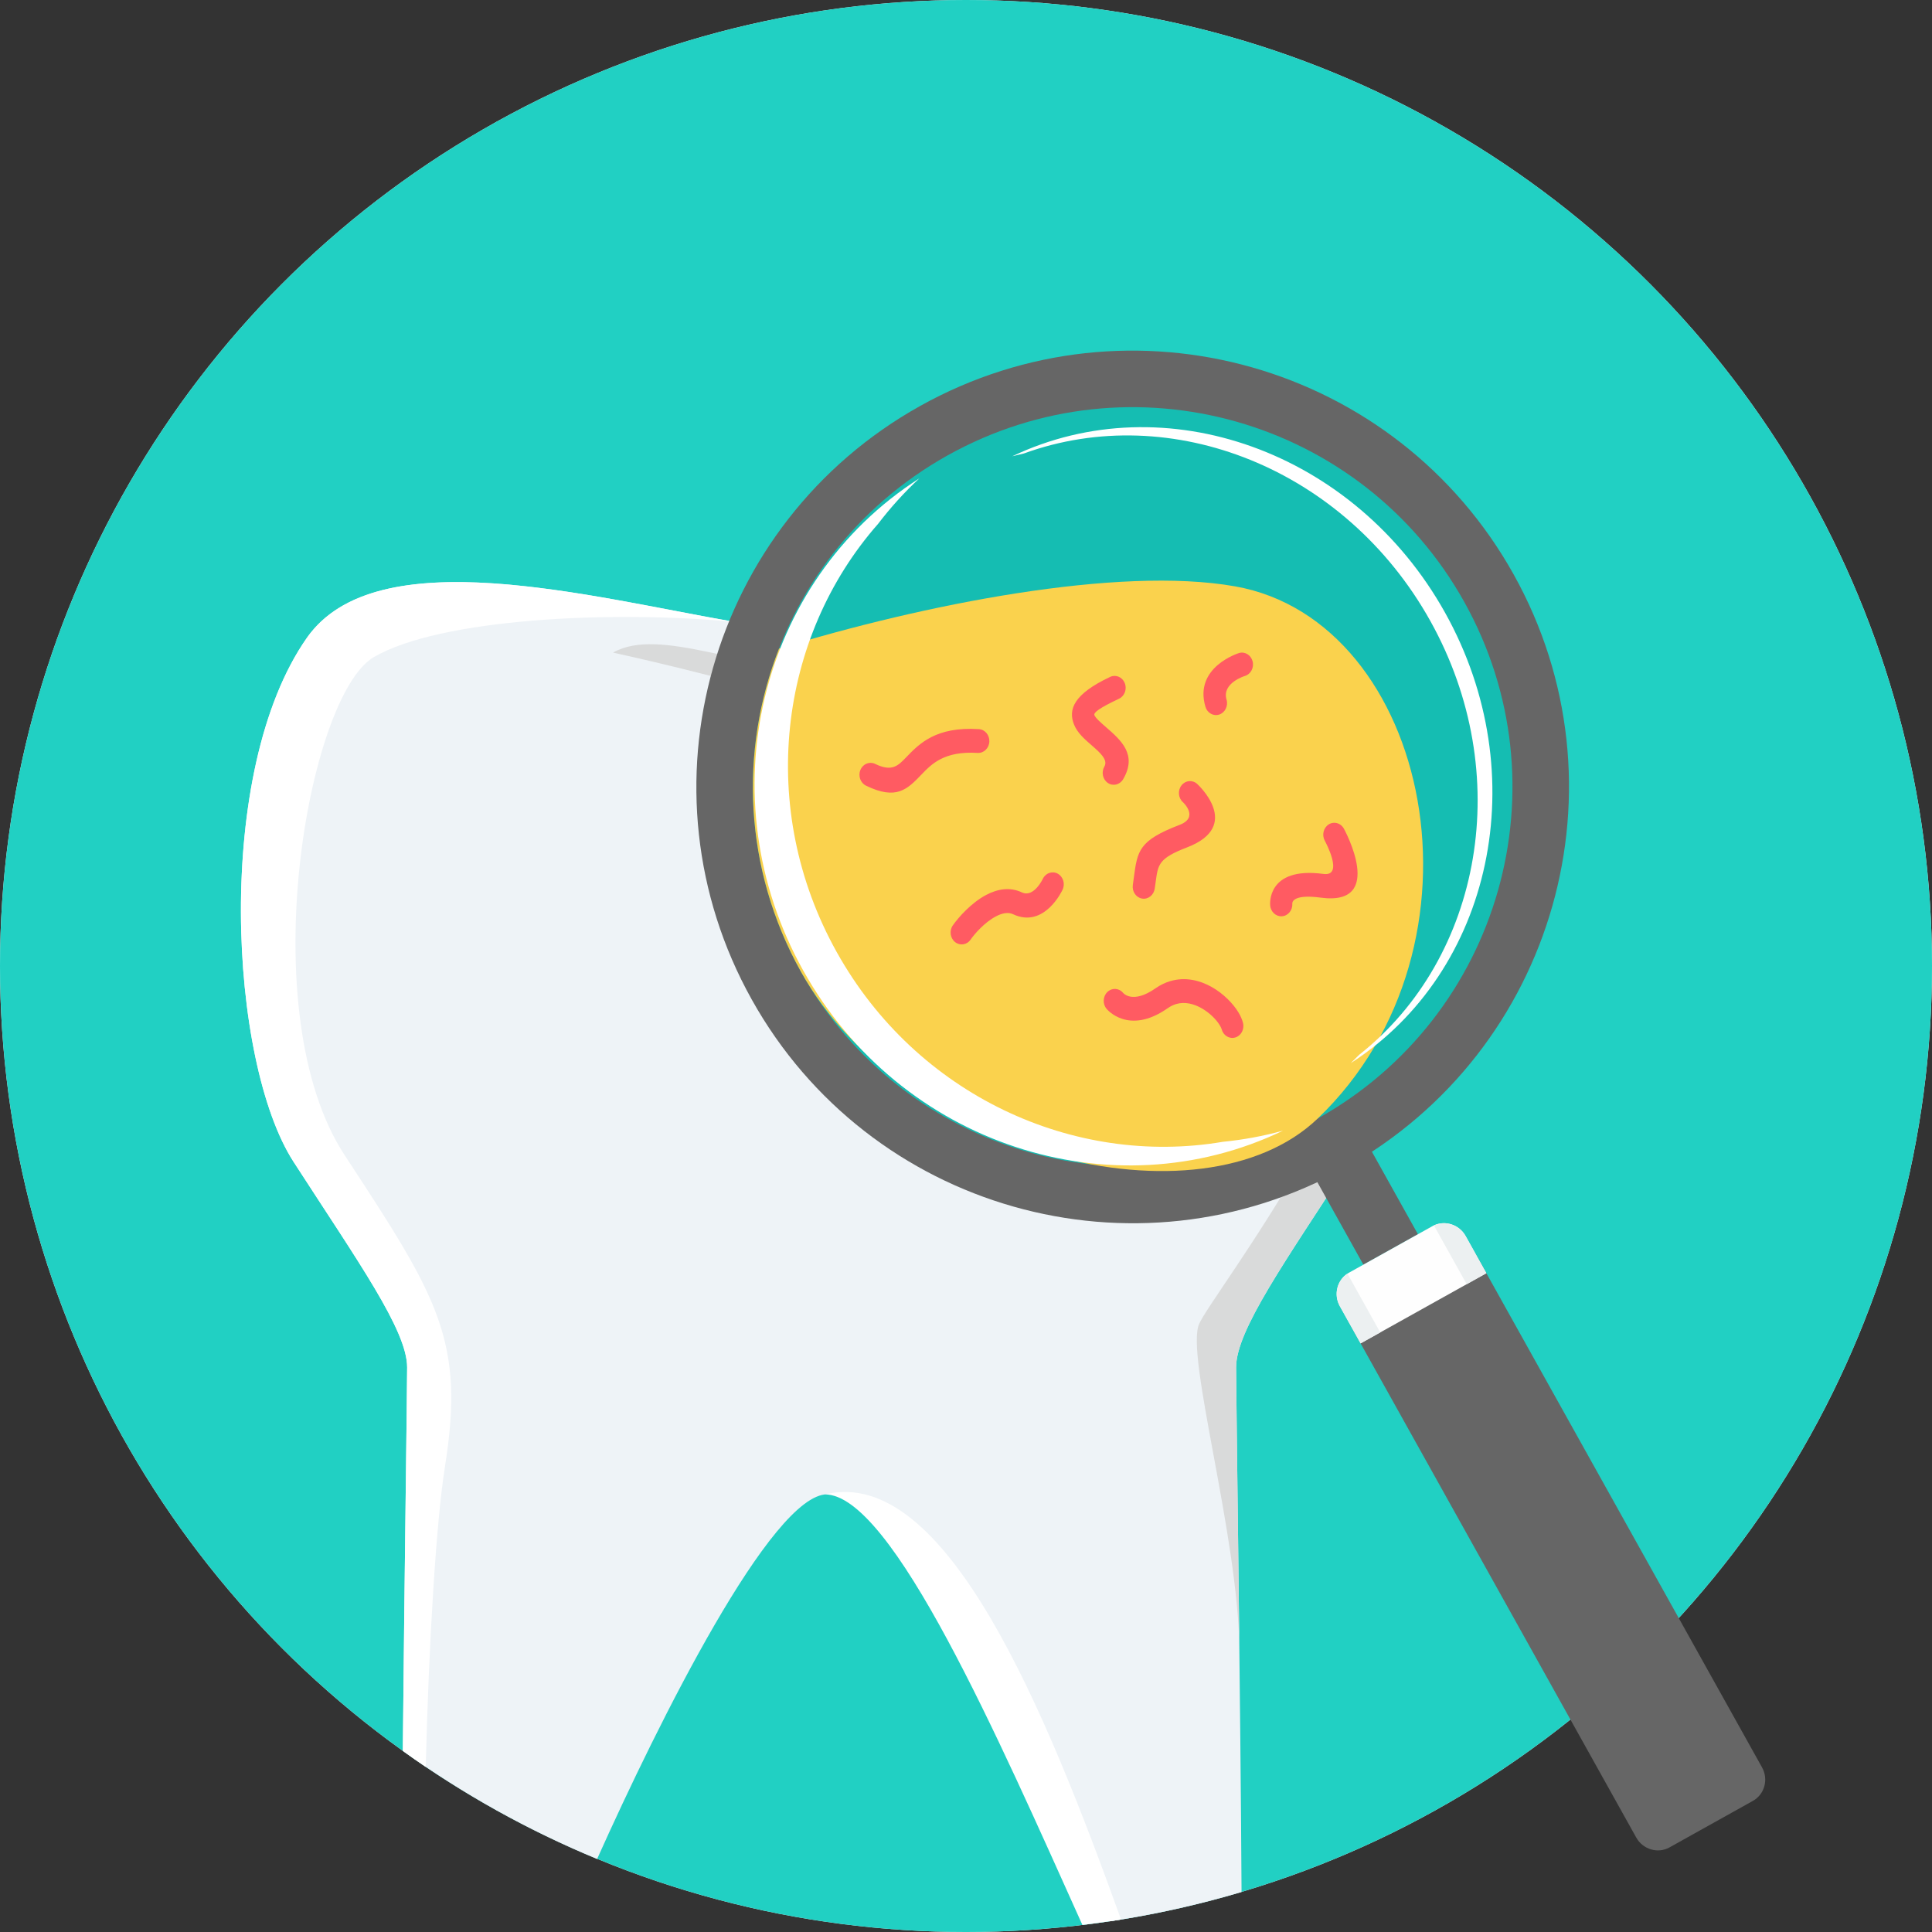 <?xml version="1.0" encoding="iso-8859-1"?>
<!-- Uploaded to: SVG Repo, www.svgrepo.com, Generator: SVG Repo Mixer Tools -->
<svg height="800px" width="800px" version="1.1" id="Layer_1" xmlns="http://www.w3.org/2000/svg" xmlns:xlink="http://www.w3.org/1999/xlink" 
	 viewBox="0 0 511.997 511.997" xml:space="preserve">
<rect x="0" y="0" width="511.997" height="511.997" fill="#333333" stroke="none"/>
<circle style="fill:#ECF0F1;" cx="255.999" cy="255.999" r="255.999"/>
<circle style="fill:#21D0C3;" cx="255.999" cy="255.999" r="255.999"/>
<path style="fill:#EEF3F7;" d="M217.738,167.366c-32.756,0.291-113.694-30.71-136.402,1.653
	c-24.79,35.332-20.659,112.375-3.544,138.872c17.117,26.497,30.104,44.656,30.104,54.469c0,5.338-0.698,55.249-1.146,101.636
	c15.896,11.426,33.157,21.071,51.489,28.654C174.6,456.177,204.507,396,219.245,396c22.857,0,53.638,63.755,74.782,113.182
	c11.959-1.781,23.641-4.398,34.996-7.772c-0.293-52.019-1.445-132.202-1.445-139.051c0-9.816,12.984-27.971,30.104-54.469
	c17.117-26.497,21.246-103.543-3.544-138.872c-22.708-32.363-92.432,2.072-136.404-1.653L217.738,167.366L217.738,167.366z"/>
<g>
	<path style="fill:#FFFFFF;" d="M194.779,164.824c-32.822-3.174-78.271-0.865-95.718,9.317
		c-17.446,10.185-32.488,94.249-7.699,132.036c24.792,37.784,31.873,49.071,26.561,82.44c-2.313,14.535-4.289,46.572-5.099,79.629
		c-2.049-1.385-4.066-2.806-6.072-4.25c0.448-46.388,1.146-96.298,1.146-101.636c0-9.818-12.984-27.972-30.104-54.472
		c-17.117-26.497-21.246-103.543,3.544-138.872c18.427-26.259,75.191-10.802,113.442-4.192L194.779,164.824L194.779,164.824z"/>
	<path style="fill:#FFFFFF;" d="M297.089,508.699c-20.027-55.597-46.445-120.519-78.459-112.666
		c17.794,0,45.918,64.558,68.219,114.105c3.436-0.414,6.849-0.894,10.24-1.442V508.699z"/>
</g>
<g>
	<path style="fill:#D9DADA;" d="M328.448,437.203c-0.412-37.131-0.868-70.527-0.868-74.842c0-9.816,12.984-27.971,30.104-54.469
		c9.438-14.61,14.925-44.589,13.797-74.467c-1.933,48.885-50.007,109.114-53.698,117.421c-3.693,8.307,10.353,55.873,10.668,86.326
		v0.029L328.448,437.203z"/>
	<path style="fill:#D9DADA;" d="M219.923,177.43c-21.694,0.714-45.006-11.596-57.47-4.485c0,0,30.236,6.555,47.778,12.54
		c31.308,10.686,62.286-19.355,82.627-15.043C275.459,161.48,240.894,176.741,219.923,177.43z"/>
</g>
<g>
	<path style="fill:#666666;" d="M363.184,304.528l12.58,22.558l-14.458,8.063l-12.58-22.555c2.423-1.283,4.849-2.597,7.276-3.95
		c2.426-1.353,4.816-2.726,7.182-4.113L363.184,304.528L363.184,304.528z"/>
	<path style="fill:#666666;" d="M243.852,107.582c55.76-31.101,126.18-11.111,157.283,44.649
		c31.101,55.76,11.111,126.177-44.649,157.278c-55.76,31.103-126.177,11.113-157.278-44.647
		c-31.103-55.76-11.113-126.18,44.647-157.281h-0.003V107.582z"/>
</g>
<path style="fill:#15BDB2;" d="M251.15,120.666c48.534-27.072,109.831-9.674,136.903,38.863
	c27.072,48.533,9.674,109.831-38.863,136.903c-48.536,27.072-109.831,9.674-136.903-38.863
	C185.215,209.035,202.614,147.738,251.15,120.666z"/>
<path style="fill:#FAD24D;" d="M206.449,171.901c37.89-11.633,89.804-22.015,120.865-16.512
	c51.731,9.165,69.911,95.055,21.876,141.042c-30.967,29.648-109.831,9.674-136.903-38.863
	C197.056,230.263,195.901,198.918,206.449,171.901z"/>
<path style="fill:#666666;" d="M442.416,489.586l22.139-12.349c3.079-1.718,4.158-5.705,2.4-8.861l-75.569-135.478
	c-1.76-3.156-5.734-4.326-8.8-2.615l-22.138,12.349c-3.064,1.708-4.147,5.718-2.395,8.861l75.569,135.478
	C435.371,490.111,439.34,491.305,442.416,489.586z"/>
<path style="fill:#FEFEFE;" d="M393.899,337.415l-5.498-9.858c-1.758-3.153-5.721-4.331-8.798-2.615l-22.139,12.349
	c-3.074,1.713-4.155,5.71-2.397,8.861l5.498,9.858l33.331-18.592L393.899,337.415z"/>
<path style="fill:#ECF0F1;" d="M393.899,337.415l-5.498-9.855c-1.684-3.019-5.387-4.226-8.402-2.817l8.69,15.578L393.899,337.415z
	 M357.085,337.526c-2.778,1.82-3.699,5.611-2.014,8.627l5.498,9.858l5.207-2.903l-8.69-15.578v-0.003H357.085z"/>
<g>
	<path style="fill:#FFFFFF;" d="M340.03,299.628c-45.528,21.878-101.444,3.686-127.148-42.39
		c-25.703-46.079-11.804-103.215,30.734-130.457c-4.003,3.725-7.641,7.756-10.909,12.037
		c-26.44,30.073-32.142,75.529-10.973,113.485c21.173,37.953,62.842,56.984,102.324,50.288c5.358-0.53,10.702-1.508,15.972-2.959
		V299.628z"/>
	<path style="fill:#FFFFFF;" d="M357.961,281.742c37.571-24.229,48.911-76.502,24.997-119.375s-74.351-60.688-114.706-41.449
		c1.028-0.267,2.062-0.517,3.095-0.745c39.025-14.185,85.148,3.955,107.698,44.379c22.547,40.423,13.75,89.2-18.823,114.953
		c-0.74,0.759-1.492,1.506-2.261,2.24V281.742z"/>
</g>
<path style="fill:#FF5B62;" d="M294.202,179.382c1.487-0.698,3.219,0.034,3.866,1.632c0.648,1.598-0.034,3.46-1.519,4.155
	c-5.416,2.55-6.778,3.72-6.518,4.356c0.317,0.781,1.637,1.928,3.006,3.121c4.06,3.533,8.42,7.326,4.606,13.857
	c-0.863,1.474-2.678,1.917-4.052,0.989c-1.372-0.928-1.784-2.877-0.92-4.351c1.039-1.782-1.228-3.759-3.341-5.597
	c-1.933-1.679-3.793-3.3-4.687-5.495c-1.658-4.06-0.058-8.139,9.558-12.666H294.202z M351.076,222.788
	c-0.818-1.503-0.351-3.436,1.047-4.315c1.398-0.878,3.198-0.377,4.018,1.125c0.032,0.058,11.326,20.628-6.133,18.285
	c-7.905-1.06-7.533,1.569-7.533,1.574c0.108,1.742-1.118,3.248-2.739,3.362c-1.621,0.116-3.024-1.202-3.132-2.943
	c0-0.029-1.041-10.309,14.117-8.276C356.324,232.351,351.091,222.811,351.076,222.788z M257.204,249.022
	c-0.973,1.393-2.812,1.676-4.11,0.63c-1.295-1.044-1.561-3.022-0.588-4.414c1.479-2.122,4.918-6.017,8.866-8.087
	c2.956-1.55,6.232-2.164,9.433-0.661c3.179,1.495,5.558-3.604,5.566-3.617c0.756-1.542,2.536-2.135,3.971-1.324
	c1.435,0.813,1.988,2.726,1.233,4.265c-0.013,0.029-4.766,10.385-13.115,6.46c-1.343-0.63-2.951-0.252-4.506,0.561
	c-2.982,1.563-5.613,4.551-6.749,6.183L257.204,249.022L257.204,249.022z M329.407,271.08c0.425,1.679-0.498,3.412-2.062,3.868
	c-1.564,0.456-3.177-0.535-3.601-2.214c-0.063-0.244-0.231-0.596-0.488-1.02c-0.926-1.527-2.663-3.298-4.824-4.527
	c-2.043-1.16-4.422-1.784-6.72-1.112c-0.748,0.221-1.513,0.582-2.28,1.12c-10.419,7.297-16.157,0.181-16.173,0.163
	c-1.094-1.29-1.005-3.29,0.197-4.464c1.202-1.175,3.064-1.081,4.158,0.21c0.005,0.005,2.463,3.111,8.622-1.202
	c1.283-0.897,2.605-1.521,3.937-1.909c3.947-1.157,7.801-0.213,11.003,1.605c3.082,1.75,5.616,4.377,7.011,6.678
	c0.577,0.952,0.997,1.909,1.223,2.798L329.407,271.08z M328.353,173.058c1.563-0.456,3.177,0.535,3.601,2.214
	c0.425,1.679-0.498,3.412-2.062,3.868c-0.016,0.003-6.151,1.87-4.848,6.256c0.488,1.658-0.367,3.431-1.909,3.958
	c-1.545,0.525-3.195-0.393-3.683-2.051c-3.137-10.557,8.866-14.235,8.9-14.243v-0.002H328.353z M229.499,208.201
	c-1.479-0.716-2.141-2.589-1.474-4.179c0.667-1.59,2.41-2.3,3.89-1.584c4.456,2.177,6.08,0.488,8.2-1.716
	c3.509-3.649,7.893-8.207,19.297-7.496c1.621,0.095,2.861,1.584,2.773,3.325c-0.089,1.742-1.477,3.074-3.098,2.98
	c-8.85-0.551-12.197,2.93-14.878,5.718c-3.759,3.911-6.634,6.895-14.712,2.953L229.499,208.201z M313.462,212.566
	c-1.238-1.125-1.393-3.121-0.346-4.451c1.049-1.329,2.903-1.495,4.144-0.37c0.034,0.032,12.242,11.098-2.668,16.816
	c-7.486,2.869-7.704,4.509-8.302,8.981c-0.047,0.364-0.097,0.722-0.278,1.954c-0.247,1.721-1.747,2.901-3.349,2.634
	c-1.603-0.264-2.699-1.878-2.452-3.599l0.255-1.883c0.965-7.248,1.319-9.9,12.147-14.051c5.273-2.022,0.86-6.025,0.85-6.035
	L313.462,212.566L313.462,212.566z"/>
</svg>